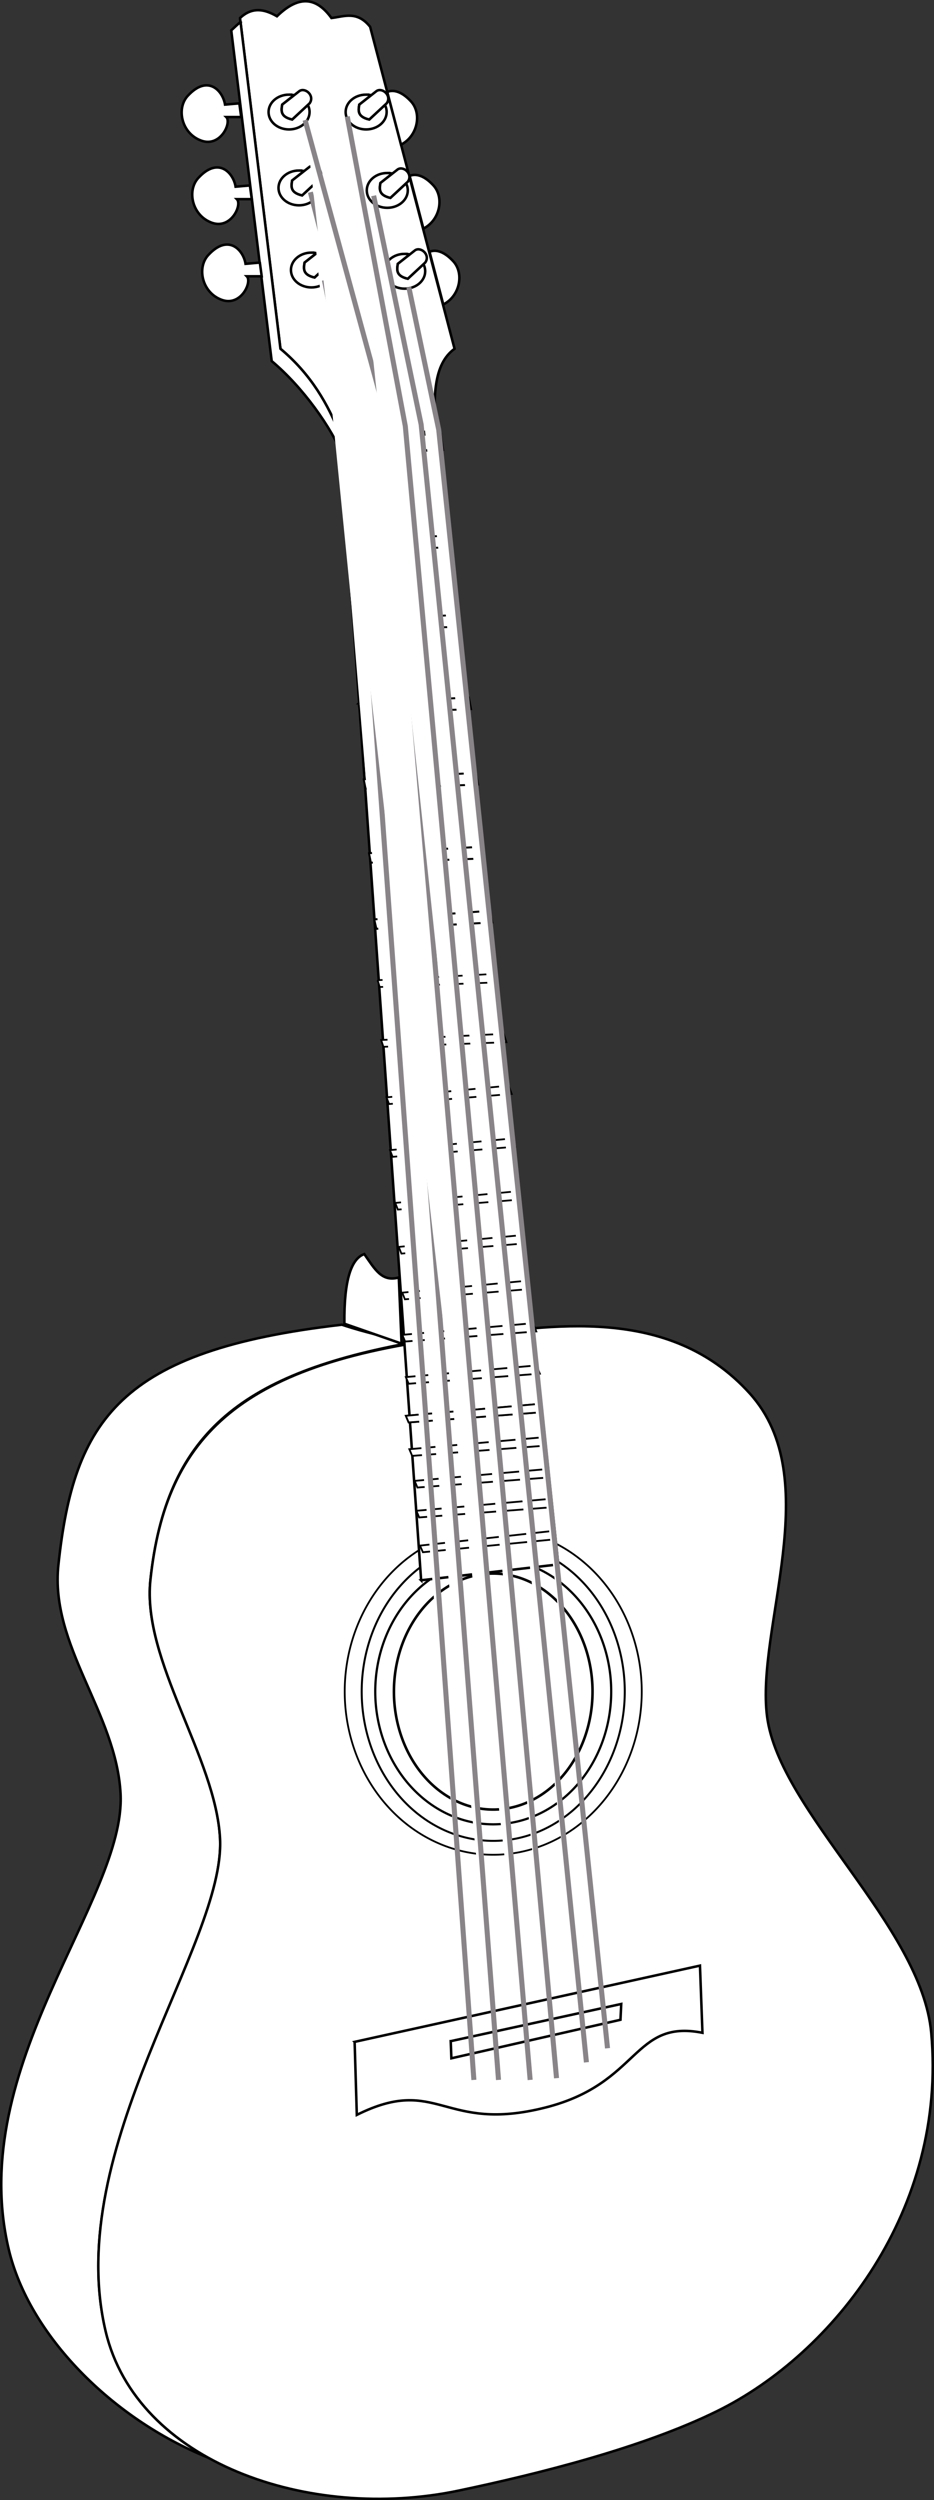 <?xml version="1.0"?><svg width="370.802" height="992.014" xmlns="http://www.w3.org/2000/svg">
 <rect width="100%" height="100%" fill="#333333" stroke="none"/>
 <title>violao contorno</title>

 <g>
  <title>Layer 1</title>
  <g id="layer3">
   <path fill="#ffffff" fill-rule="evenodd" stroke="#000000" stroke-miterlimit="4" id="path2677" d="m135.721,525.631c-88.234,10.157 -106.426,37.829 -112.539,95.354c-3.405,32.045 23.067,58.659 24.688,90.844c2.113,41.971 -61.652,107.79 -44.406,180.656c8.038,33.961 40.81,67.148 79.125,82.656c-20.264,-11.262 -35.431,-28.15 -40.625,-50.094c-17.245,-72.866 47.52,-153.498 45.406,-195.469c-1.621,-32.185 -31.062,-70.611 -27.656,-102.656c6.113,-57.525 35.606,-81.247 100.944,-93.707c-11.938,-4.387 -12.704,-3.569 -24.936,-7.584z"/>
   <path fill="#ffffff" fill-rule="evenodd" stroke="#000000" stroke-miterlimit="4" id="path2675" d="m184.107,530.17c-88.234,10.157 -118.275,39.222 -124.388,96.746c-3.405,32.045 26.021,70.484 27.642,102.669c2.113,41.971 -62.657,122.601 -45.412,195.467c12.318,52.048 80.756,75.669 140.183,63.181c31.381,-6.595 73.109,-17.004 102.67,-31.591c46.192,-22.793 91.247,-79.863 84.9,-150.055c-3.837,-42.435 -60.186,-87.673 -65.156,-125.375c-4.617,-35.031 23.622,-94.597 -6.91,-128.337c-32.244,-35.631 -79.983,-26.567 -113.529,-22.706z"/>
   <path fill="#ffffff" fill-rule="evenodd" stroke="#000000" stroke-miterlimit="4" id="path2688" d="m135.082,172.598c-4.921,-12.149 -11.425,-23.903 -23.734,-34.205l-16.055,-131.235c4.886,-4.571 9.773,-3.525 14.659,-0.698c9.274,-9.039 16.08,-6.974 21.64,0.698c5.119,-0.639 10.238,-2.94 15.357,3.49l33.507,127.745c-8.535,6.156 -8.256,19.363 -7.679,32.809l-37.695,1.396z"/>
   <path fill="#ffffff" fill-rule="evenodd" stroke="#000000" stroke-miterlimit="4" id="path2710" d="m95.494,8.735c-1.041,0.819 -2.194,1.915 -3.688,3.312l16.062,131.219c12.309,10.302 23.704,26.257 28.625,38.406l-1.406,-9.062c-4.921,-12.149 -11.441,-23.917 -23.75,-34.219l-15.844,-129.656z"/>
   <path fill="#ffffff" fill-rule="evenodd" stroke="#000000" stroke-miterlimit="4" id="path2713" d="m159.427,533.132l-22.706,-7.898c-0.165,-17.608 2.802,-25.816 7.898,-27.642c4.166,5.931 6.917,11.218 13.701,9.294l1.107,26.246z"/>
   <path fill="#ffffff" fill-rule="evenodd" stroke="#000000" stroke-miterlimit="4" id="path2715" d="m140.789,810.188l0.867,28.978c32.306,-16.08 34.165,7.439 75.028,-2.962c37.449,-9.531 34.475,-35.084 62.194,-29.616l-0.987,-26.655l-137.102,30.254z"/>
   <path fill="#ffffff" fill-rule="evenodd" stroke="#000000" stroke-miterlimit="4" id="path2717" d="m178.939,809.906l0.26,6.801l67.13,-15.282l0.303,-6.275l-67.693,14.757z"/>
   <path fill="#ffffff" stroke="#000000" stroke-width="0.715" stroke-miterlimit="4" id="path3306" d="m253.784,683.013a57.97,63.672 0 1 1 -115.941,-23.65a57.97,63.672 0 1 1 115.941,23.65z"/>
   <path fill="#ffffff" stroke="#000000" stroke-width="0.795" stroke-miterlimit="4" d="m247.156,682.006a51.342,58.251 0 1 1 -102.684,-21.636a51.342,58.251 0 1 1 102.684,21.636z" id="path3304"/>
   <path fill="#ffffff" stroke="#000000" stroke-width="0.89" stroke-miterlimit="4" id="path3302" d="m241.864,680.808a46.05,51.798 0 1 1 -92.101,-19.239a46.05,51.798 0 1 1 92.101,19.239z"/>
   <path fill="#ffffff" fill-rule="evenodd" stroke="#000000" stroke-miterlimit="4" id="path2686" d="m167.193,627.036l54.449,-6.294l-47.468,-448.841l-39.091,0.698l32.111,454.437z"/>
   <path fill="#ffffff" stroke="#000000" stroke-width="1.029" stroke-miterlimit="4" d="m234.572,679.738a38.758,46.04 0 1 1 -77.517,-17.1a38.758,46.04 0 1 1 77.517,17.1z" id="path2723"/>
   <g fill="#d6d6d7" id="g3319">
    <path fill="#ffffff" stroke="#000000" stroke-miterlimit="4" d="m114.744,37.548c-4.496,0 -8.125,3.092 -8.125,6.906c0,3.815 3.629,6.906 8.125,6.906c4.496,0 8.156,-3.092 8.156,-6.906c0,-1.002 -0.235,-1.953 -0.688,-2.812l-6.219,5.781c-4.748,-1.117 -4.358,-3.505 -3.969,-5.906l4.75,-3.75c-0.645,-0.14 -1.335,-0.219 -2.031,-0.219z" id="path3310"/>
    <path fill="#ffffff" fill-rule="evenodd" stroke="#000000" stroke-width="1px" d="m112.041,41.503c-0.389,2.401 -0.799,4.807 3.949,5.923l6.91,-6.417c2.147,-2.939 -1.554,-6.362 -3.949,-4.936l-6.91,5.43z" id="path3312"/>
   </g>
   <g fill="#d6d6d7" id="g3323">
    <path fill="#ffffff" stroke="#000000" stroke-miterlimit="4" id="path3325" d="m118.693,67.658c-4.496,0 -8.125,3.092 -8.125,6.906c0,3.815 3.629,6.906 8.125,6.906c4.496,0 8.156,-3.092 8.156,-6.906c0,-1.002 -0.235,-1.953 -0.688,-2.812l-6.219,5.781c-4.748,-1.117 -4.358,-3.505 -3.969,-5.906l4.75,-3.75c-0.645,-0.14 -1.335,-0.219 -2.031,-0.219z"/>
    <path fill="#ffffff" fill-rule="evenodd" stroke="#000000" stroke-width="1px" id="path3327" d="m115.989,71.613c-0.389,2.401 -0.799,4.807 3.949,5.923l6.91,-6.417c2.147,-2.939 -1.554,-6.362 -3.949,-4.936l-6.91,5.43z"/>
   </g>
   <g fill="#d6d6d7" id="g3329">
    <path fill="#ffffff" stroke="#000000" stroke-miterlimit="4" d="m123.629,100.235c-4.496,0 -8.125,3.092 -8.125,6.906c0,3.815 3.629,6.906 8.125,6.906c4.496,0 8.156,-3.092 8.156,-6.906c0,-1.002 -0.235,-1.953 -0.688,-2.812l-6.219,5.781c-4.748,-1.117 -4.358,-3.505 -3.969,-5.906l4.75,-3.75c-0.645,-0.14 -1.335,-0.219 -2.031,-0.219z" id="path3331"/>
    <path fill="#ffffff" fill-rule="evenodd" stroke="#000000" stroke-width="1px" d="m120.925,104.191c-0.389,2.401 -0.799,4.807 3.949,5.923l6.91,-6.417c2.147,-2.939 -1.554,-6.362 -3.949,-4.936l-6.91,5.43z" id="path3333"/>
   </g>
   <g fill="#d6d6d7" id="g3335">
    <path fill="#ffffff" stroke="#000000" stroke-miterlimit="4" id="path3337" d="m160.649,100.729c-4.496,0 -8.125,3.092 -8.125,6.906c0,3.815 3.629,6.906 8.125,6.906c4.496,0 8.156,-3.092 8.156,-6.906c0,-1.002 -0.235,-1.953 -0.688,-2.812l-6.219,5.781c-4.748,-1.117 -4.358,-3.505 -3.969,-5.906l4.75,-3.75c-0.645,-0.14 -1.335,-0.219 -2.031,-0.219z"/>
    <path fill="#ffffff" fill-rule="evenodd" stroke="#000000" stroke-width="1px" id="path3339" d="m157.946,104.684c-0.389,2.401 -0.799,4.807 3.949,5.923l6.91,-6.417c2.147,-2.939 -1.554,-6.362 -3.949,-4.936l-6.91,5.43z"/>
   </g>
   <g fill="#d6d6d7" id="g3341">
    <path fill="#ffffff" stroke="#000000" stroke-miterlimit="4" d="m153.738,68.645c-4.496,0 -8.125,3.092 -8.125,6.906c0,3.815 3.629,6.906 8.125,6.906c4.496,0 8.156,-3.092 8.156,-6.906c0,-1.002 -0.235,-1.953 -0.688,-2.812l-6.219,5.781c-4.748,-1.117 -4.358,-3.505 -3.969,-5.906l4.75,-3.75c-0.645,-0.14 -1.335,-0.219 -2.031,-0.219z" id="path3343"/>
    <path fill="#ffffff" fill-rule="evenodd" stroke="#000000" stroke-width="1px" d="m151.035,72.6c-0.389,2.401 -0.799,4.807 3.949,5.923l6.91,-6.417c2.147,-2.939 -1.554,-6.362 -3.949,-4.936l-6.91,5.43z" id="path3345"/>
   </g>
   <g fill="#d6d6d7" id="g3347">
    <path fill="#ffffff" stroke="#000000" stroke-miterlimit="4" id="path3349" d="m145.347,37.548c-4.496,0 -8.125,3.092 -8.125,6.906c0,3.815 3.629,6.906 8.125,6.906c4.496,0 8.156,-3.092 8.156,-6.906c0,-1.002 -0.235,-1.953 -0.688,-2.812l-6.219,5.781c-4.748,-1.117 -4.358,-3.505 -3.969,-5.906l4.75,-3.75c-0.645,-0.14 -1.335,-0.219 -2.031,-0.219z"/>
    <path fill="#ffffff" fill-rule="evenodd" stroke="#000000" stroke-width="1px" id="path3351" d="m142.644,41.503c-0.389,2.401 -0.799,4.807 3.949,5.923l6.91,-6.417c2.147,-2.939 -1.554,-6.362 -3.949,-4.936l-6.91,5.43z"/>
   </g>
   <path fill="#ffffff" fill-rule="evenodd" stroke="#000000" stroke-width="1px" id="path3353" d="m95.011,41.01l-5.676,0.494c-0.843,-5.417 -6.789,-12.172 -14.808,-3.455c-4.6,5 -2.48,14.966 5.43,17.77c7.592,2.691 12.101,-7.15 9.872,-9.378l5.923,0l-0.74,-5.43z"/>
   <path fill="#ffffff" fill-rule="evenodd" stroke="#000000" stroke-width="1px" d="m99.207,73.587l-5.676,0.494c-0.843,-5.417 -6.789,-12.172 -14.808,-3.455c-4.6,5 -2.48,14.966 5.43,17.77c7.592,2.691 12.101,-7.15 9.872,-9.378l5.923,0l-0.74,-5.43z" id="path3355"/>
   <path fill="#ffffff" fill-rule="evenodd" stroke="#000000" stroke-width="1px" id="path3357" d="m103.156,104.191l-5.676,0.494c-0.843,-5.417 -6.789,-12.172 -14.808,-3.455c-4.6,5 -2.48,14.966 5.43,17.77c7.592,2.691 12.101,-7.15 9.872,-9.378l5.923,0l-0.74,-5.43z"/>
   <path fill="#ffffff" fill-rule="evenodd" stroke="#000000" stroke-width="1px" id="path3359" d="m155.775,36.079c-0.727,-0.008 -1.393,0.146 -2.031,0.375l5.469,20.938c6.701,-3.438 8.273,-12.446 3.969,-17.125c-2.756,-2.996 -5.263,-4.165 -7.406,-4.188z"/>
   <path fill="#ffffff" fill-rule="evenodd" stroke="#000000" stroke-width="1px" d="m164.66,69.397c-0.727,-0.008 -1.393,0.146 -2.031,0.375l5.469,20.938c6.701,-3.438 8.273,-12.446 3.969,-17.125c-2.756,-2.996 -5.263,-4.165 -7.406,-4.188z" id="path3364"/>
   <path fill="#ffffff" fill-rule="evenodd" stroke="#000000" stroke-width="1px" id="path3366" d="m172.558,99.507c-0.727,-0.008 -1.393,0.146 -2.031,0.375l5.469,20.938c6.701,-3.438 8.273,-12.446 3.969,-17.125c-2.756,-2.996 -5.263,-4.165 -7.406,-4.188z"/>
   <path fill="#ffffff" fill-rule="evenodd" stroke="#000000" stroke-miterlimit="4" d="m134.696,173.311l0.756,6.763l40.332,-1.611l-0.906,-6.274l-40.181,1.122z" id="path3398"/>
   <path fill="#ffffff" fill-rule="evenodd" stroke="#000000" stroke-width="0.752" stroke-miterlimit="4" id="path3400" d="m138.082,214.962l0.714,3.786l40.571,-1.661l-0.855,-4.678l-40.431,2.554z"/>
   <path fill="#ffffff" fill-rule="evenodd" stroke="#000000" stroke-width="0.752" stroke-miterlimit="4" d="m140.183,246.16l0.675,3.793l40.587,-1.239l-0.806,-4.687l-40.455,2.133z" id="path3402"/>
   <path fill="#ffffff" fill-rule="evenodd" stroke="#000000" stroke-width="0.78" stroke-miterlimit="4" id="path3404" d="m142.29,279.091l0.737,3.768l43.993,-1.462l-0.88,-4.656l-43.85,2.35z"/>
   <path fill="#ffffff" fill-rule="evenodd" stroke="#000000" stroke-width="0.786" stroke-miterlimit="4" d="m144.384,309.212l0.762,3.76l44.669,-1.666l-0.911,-4.647l-44.52,2.552z" id="path3406"/>
   <path fill="#ffffff" fill-rule="evenodd" stroke="#000000" stroke-width="0.786" stroke-miterlimit="4" id="path3408" d="m146.478,338.531l0.762,3.76l44.669,-1.666l-0.911,-4.647l-44.52,2.552z"/>
   <path fill="#ffffff" fill-rule="evenodd" stroke="#000000" stroke-width="0.797" stroke-miterlimit="4" d="m148.572,364.804l0.85,3.737l45.995,-2.534l-1.018,-4.618l-45.827,3.416z" id="path3410"/>
   <path fill="#ffffff" fill-rule="evenodd" stroke="#000000" stroke-width="0.679" stroke-miterlimit="4" id="path3414" d="m149.909,388.931l0.852,2.704l46.111,-1.834l-1.021,-3.342l-45.942,2.472z"/>
   <path fill="#ffffff" fill-rule="evenodd" stroke="#000000" stroke-width="0.697" stroke-miterlimit="4" d="m151.314,412.666l0.902,2.695l48.835,-1.828l-1.081,-3.33l-48.656,2.463z" id="path3416"/>
   <path fill="#ffffff" fill-rule="evenodd" stroke="#000000" stroke-width="0.698" stroke-miterlimit="4" id="path3418" d="m153.43,435.418l1.037,2.654l48.688,-4.012l-1.248,-3.282l-48.477,4.64z"/>
   <path fill="#ffffff" fill-rule="evenodd" stroke="#000000" stroke-width="0.698" stroke-miterlimit="4" d="m154.826,456.36l1.037,2.654l48.688,-4.012l-1.248,-3.282l-48.477,4.64z" id="path3420"/>
   <path fill="#ffffff" fill-rule="evenodd" stroke="#000000" stroke-width="0.698" stroke-miterlimit="4" id="path3422" d="m156.92,477.302l1.037,2.654l48.688,-4.012l-1.248,-3.282l-48.477,4.64z"/>
   <path fill="#ffffff" fill-rule="evenodd" stroke="#000000" stroke-width="0.698" stroke-miterlimit="4" d="m158.316,494.753l1.037,2.654l48.688,-4.012l-1.248,-3.282l-48.477,4.64z" id="path3424"/>
   <path fill="#ffffff" fill-rule="evenodd" stroke="#000000" stroke-width="0.698" stroke-miterlimit="4" id="path3426" d="m159.712,512.903l1.037,2.654l48.688,-4.012l-1.248,-3.282l-48.477,4.64z"/>
   <path fill="#ffffff" fill-rule="evenodd" stroke="#000000" stroke-width="0.72" stroke-miterlimit="4" d="m159.724,529.653l1.109,2.646l52.083,-4l-1.335,-3.271l-51.857,4.625z" id="path3428"/>
   <path fill="#ffffff" fill-rule="evenodd" stroke="#000000" stroke-width="0.72" stroke-miterlimit="4" id="path3430" d="m161.12,546.407l1.109,2.646l52.083,-4l-1.335,-3.271l-51.857,4.625z"/>
   <path fill="#ffffff" fill-rule="evenodd" stroke="#000000" stroke-width="0.72" stroke-miterlimit="4" d="m161.12,561.764l1.109,2.646l52.083,-4l-1.335,-3.271l-51.857,4.625z" id="path3432"/>
   <path fill="#ffffff" fill-rule="evenodd" stroke="#000000" stroke-width="0.72" stroke-miterlimit="4" id="path3434" d="m161.12,561.764l1.109,2.646l52.083,-4l-1.335,-3.271l-51.857,4.625z"/>
   <path fill="#ffffff" fill-rule="evenodd" stroke="#000000" stroke-width="0.72" stroke-miterlimit="4" d="m162.516,575.027l1.109,2.646l52.083,-4l-1.335,-3.271l-51.857,4.625z" id="path3436"/>
   <path fill="#ffffff" fill-rule="evenodd" stroke="#000000" stroke-width="0.72" stroke-miterlimit="4" id="path3438" d="m164.61,587.592l1.109,2.646l52.083,-4l-1.335,-3.271l-51.857,4.625z"/>
   <path fill="#ffffff" fill-rule="evenodd" stroke="#000000" stroke-width="0.72" stroke-miterlimit="4" d="m165.308,599.459l1.109,2.646l52.083,-4l-1.335,-3.271l-51.857,4.625z" id="path3440"/>
   <path fill="#ffffff" fill-rule="evenodd" stroke="#000000" stroke-width="0.72" stroke-miterlimit="4" id="path3442" d="m166.731,613.28l1.165,2.622l51.987,-5.091l-1.403,-3.243l-51.749,5.712z"/>
   <g stroke="#888488" stroke-width="2" stroke-miterlimit="4" id="g3470">
    <path fill="#ffffff" fill-rule="evenodd" stroke="#888488" stroke-width="2" stroke-miterlimit="4" d="m197.908,825.285l-50.26,-654.781l-24.432,-94.238" id="path3372"/>
    <path fill="#ffffff" fill-rule="evenodd" stroke="#888488" stroke-width="2" stroke-miterlimit="4" d="m188.135,825.285l-47.468,-654.781l-11.867,-59.335" id="path3368"/>
    <path fill="#ffffff" fill-rule="evenodd" stroke="#888488" stroke-width="2" stroke-miterlimit="4" id="path3378" d="m241.187,812.72l-67.014,-642.216l-11.867,-56.543"/>
    <path fill="#ffffff" fill-rule="evenodd" stroke="#888488" stroke-width="2" stroke-miterlimit="4" id="path3374" d="m210.473,825.285l-55.845,-654.781l-33.507,-122.859"/>
    <path fill="#ffffff" fill-rule="evenodd" stroke="#888488" stroke-width="2" stroke-miterlimit="4" d="m232.811,818.304l-65.618,-649.894l-18.848,-90.748" id="path3376"/>
    <path fill="#ffffff" fill-rule="evenodd" stroke="#888488" stroke-width="2" stroke-miterlimit="4" id="path3370" d="m220.944,824.587l-60.033,-655.479l-23.036,-122.859"/>
   </g>
  </g>
 </g>
</svg>